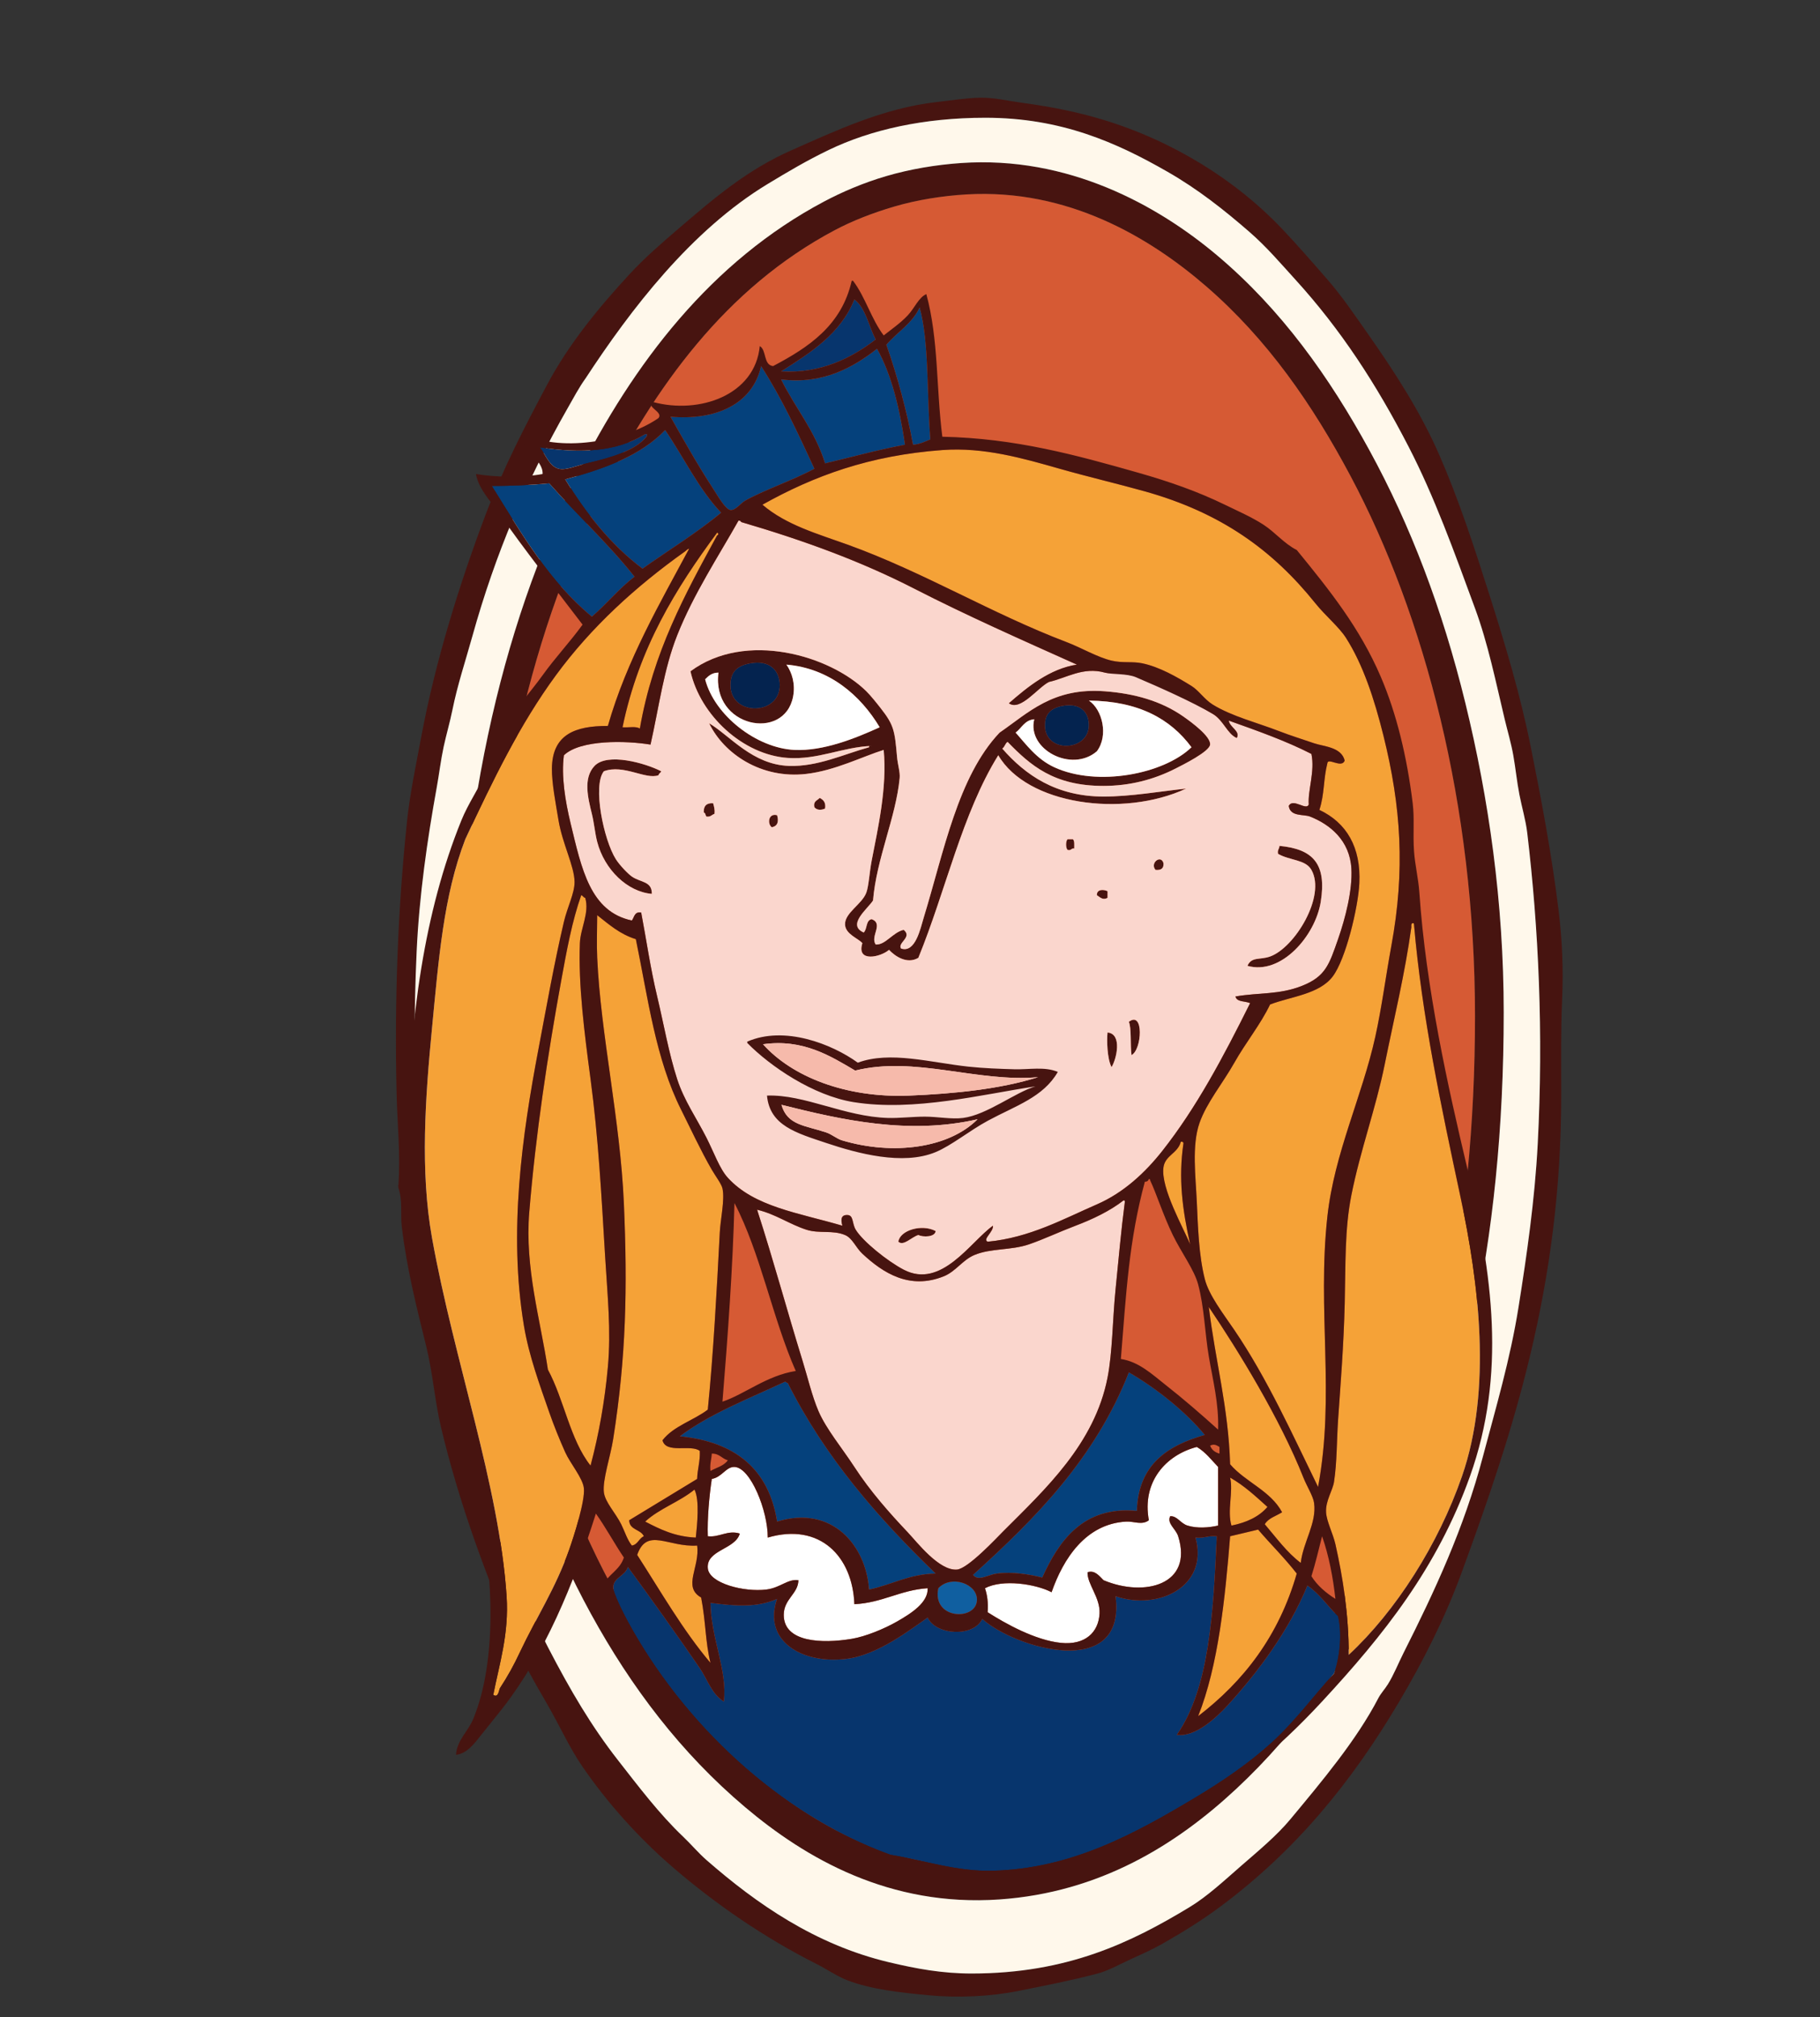 <?xml version="1.0" encoding="utf-8"?>
<!-- Generator: Adobe Illustrator 16.0.0, SVG Export Plug-In . SVG Version: 6.00 Build 0)  -->
<!DOCTYPE svg PUBLIC "-//W3C//DTD SVG 1.1//EN" "http://www.w3.org/Graphics/SVG/1.1/DTD/svg11.dtd">
<svg version="1.1" xmlns="http://www.w3.org/2000/svg" xmlns:xlink="http://www.w3.org/1999/xlink" x="0px" y="0px" width="472px"
	 height="523px" viewBox="0 0 472 523" enable-background="new 0 0 472 523" xml:space="preserve">
<rect x="0" y="0" width="472" height="523" fill="#333333" stroke="none"/>
<g id="Layer_2">
	<g id="Ebene_5">
		<rect x="-1" y="-1" fill="#FFFFFF" fill-opacity="0" width="472" height="523"/>
	</g>
</g>
<g id="Layer_1">
	<g>
		<path fill="#471410" d="M249.244,42.279c27.745-1.924,50.908,10.883,66.415,23.945c16.64,14.016,29.091,31.486,39.532,50.602
			c10.595,19.393,18.836,40.926,24.851,65.512c6.019,24.608,9.938,51.568,9.938,80.195c0.002,60.088-11.195,108.234-31.399,149.096
			c-9.756,19.73-22.108,37.404-37.951,52.187c-15.616,14.563-35.435,26.887-61.446,28.688c-28.455,1.973-50.177-10.611-65.96-23.945
			c-16.637-14.055-29.529-31.096-39.984-50.147c-10.613-19.348-18.691-41.383-24.623-65.738
			c-5.918-24.297-10.166-51.6-10.166-79.969c0-59.396,11.197-109.586,31.175-149.322c14.673-29.19,34.777-55.6,64.155-71.16
			c4.608-2.441,10.12-4.817,16.039-6.551C236.049,43.842,242.7,42.732,249.244,42.279z M231.85,53.574
			c-5.756,1.696-10.949,3.76-15.36,6.1c-28.312,15.017-46.654,40.6-60.769,68.674c-18.965,37.722-29.818,86.547-29.818,142.77
			c0,27.141,3.639,53.571,9.262,76.807c5.688,23.502,13.326,44.447,23.269,63.027c9.938,18.569,21.373,35.279,37.273,49.021
			c14.833,12.818,35.423,25.297,62.123,23.721c25.051-1.48,43.757-13.361,58.734-27.334c15.151-14.14,26.638-31.242,36.145-50.15
			c19.324-38.436,29.818-86.404,29.818-142.771c0-54.623-13.118-104.046-32.305-140.061c-9.858-18.504-21.49-35.326-37.273-49.02
			c-14.67-12.73-35.958-25.506-62.348-23.946C244.419,50.777,237.809,51.818,231.85,53.574z"/>
		<path fill="#D65A34" d="M250.602,50.411c26.392-1.56,47.678,11.216,62.35,23.946c15.781,13.693,27.415,30.516,37.271,49.02
			c19.188,36.012,32.305,85.438,32.305,140.061c0,56.365-10.492,104.334-29.816,142.771c-9.507,18.908-20.988,36.014-36.146,50.15
			c-14.979,13.973-33.685,25.854-58.732,27.334c-26.7,1.575-47.29-10.9-62.123-23.722c-15.9-13.739-27.336-30.448-37.273-49.021
			c-9.942-18.58-17.581-39.525-23.269-63.027c-5.623-23.232-9.262-49.666-9.262-76.807c0-56.223,10.854-105.048,29.818-142.77
			c14.114-28.074,32.457-53.657,60.769-68.674c4.411-2.34,9.604-4.403,15.36-6.1C237.809,51.818,244.419,50.777,250.602,50.411z"/>
		<path fill="#471410" d="M103.312,307.488C102.984,307.35,103.335,307.215,103.312,307.488c0.595-8.016-0.265-15.9-0.452-23.721
			c-0.58-24.222,0.296-48.088,2.71-70.936c0.756-7.138,2.306-14.417,3.615-21.46c3.748-20.168,10.15-40.439,16.717-57.832
			c4.616-12.227,10.354-23.23,16.039-33.885c5.644-10.578,13.394-19.968,21.234-28.464c4.012-4.347,8.295-8.046,12.877-11.974
			c9.01-7.723,17.689-15.202,29.367-20.33c10.852-4.766,23.525-10.85,37.5-12.425c3.892-0.438,7.71-1.067,11.295-1.13
			c3.627-0.063,7.328,0.852,11.068,1.355c7.437,1.002,14.06,2.345,20.558,4.293c18.232,5.465,34.682,15.748,46.536,28.236
			c4.09,4.309,7.926,8.723,11.746,13.104c3.958,4.537,7.157,9.302,10.618,14.229c6.929,9.87,13.578,20.089,18.523,31.4
			c4.997,11.438,8.993,23.638,13.103,36.597c3.989,12.59,7.868,25.384,10.616,39.08c2.764,13.766,5.44,27.86,7.229,42.471
			c0.921,7.527,1.266,15.084,0.902,23.268c-0.354,8.086-0.225,16.441-0.225,24.623c0,49.6-12.479,87.262-25.755,123.566
			c-4.356,11.92-10.014,23.092-16.266,33.659c-12.374,20.922-26.789,38.531-46.312,53.086c-4.586,3.42-9.729,6.65-15.136,9.713
			c-2.718,1.541-5.485,2.748-8.358,4.068c-2.84,1.303-5.609,2.885-8.356,3.613c-6.865,1.817-13.749,3.149-20.558,4.518
			c-7.356,1.479-15.834,1.84-23.27,1.131c-7.543-0.721-14.865-1.518-21.01-3.842c-2.716-1.022-5.402-2.918-8.132-4.291
			c-13.384-6.729-26.19-15.521-37.273-25.076c-8.847-7.623-17.021-16.748-23.495-26.205c-3.365-4.916-5.887-10.6-9.035-16.036
			c-3.096-5.349-6.17-10.607-8.584-16.267c-7.338-17.188-14.292-35.881-18.977-55.571c-1.626-6.836-2.104-13.949-3.84-21.009
			c-2.48-10.077-5.022-19.993-6.326-30.948c-0.396-3.347,0.268-6.854-0.902-10.164C103.312,307.789,103.312,307.639,103.312,307.488
			z M147.137,105.983c-10.482,18.372-18.639,37.483-24.623,58.96c-1.799,6.455-3.864,12.611-5.195,19.202
			c-0.637,3.147-1.576,6.316-2.26,9.487c-0.754,3.506-1.155,7.023-1.807,10.617c-2.43,13.406-4.539,28.01-5.196,42.471
			c-0.735,16.193-0.728,32.232,0,48.117c0.817,17.854,3.647,35.779,6.552,52.408c0.542,3.104,1.793,6.155,2.484,9.262
			c1.495,6.713,2.912,13.267,4.97,19.654c3.968,12.312,7.341,24.266,12.425,34.789c2.735,5.659,5.02,11.137,7.682,16.266
			c5.729,11.041,11.189,20.34,18.072,29.144c5.303,6.778,10.755,14.014,16.941,19.879c2.051,1.942,3.918,4.194,6.1,6.1
			c12.871,11.229,28.078,21.869,47.213,26.43c7.142,1.703,13.897,2.938,21.461,2.938c24.878,0.002,41.358-8.033,56.476-17.168
			c4.754-2.873,9.125-6.994,13.555-10.844c4.412-3.834,9.149-7.763,12.65-11.976c8.271-9.951,17.141-20.494,22.815-31.397
			c0.661-1.271,1.684-2.33,2.485-3.615c1.524-2.447,2.726-5.478,4.063-8.134c8.093-16.047,15.668-32.312,20.56-50.827
			c3.359-12.729,7.096-25.229,9.262-38.854c2.143-13.475,4.212-27.777,4.971-42.242c1.512-28.842,0.215-56.046-2.711-80.646
			c-0.4-3.381-1.395-6.643-2.033-9.94c-0.656-3.386-0.994-6.837-1.581-10.165c-0.573-3.246-1.502-6.312-2.26-9.488
			c-2.338-9.809-4.304-19.516-7.681-28.689c-5.44-14.778-10.508-28.879-17.168-41.792c-8.455-16.394-17.639-30.474-29.367-43.373
			c-3.868-4.253-7.549-8.585-11.973-12.425c-6.65-5.77-13.334-11.059-21.235-15.587c-13.108-7.513-27.482-14.007-47.214-14.007
			c-16.075,0-29.806,3.127-40.661,8.359c-5.643,2.719-10.598,5.653-15.814,8.811c-19.846,12.008-35.542,32.554-47.213,50.373
			C150.148,100.475,148.672,103.293,147.137,105.983z"/>
		<path fill="#FFF8EB" d="M151.881,98.076c11.671-17.819,27.367-38.365,47.213-50.375c5.217-3.157,10.172-6.092,15.814-8.811
			c10.855-5.232,24.586-8.359,40.662-8.359c19.729,0,34.104,6.494,47.213,14.007c7.902,4.528,14.585,9.817,21.234,15.587
			c4.424,3.84,8.104,8.172,11.974,12.425c11.729,12.899,20.913,26.979,29.366,43.373c6.66,12.913,11.729,27.014,17.168,41.792
			c3.379,9.174,5.344,18.881,7.682,28.689c0.758,3.176,1.688,6.242,2.26,9.488c0.588,3.328,0.924,6.779,1.581,10.165
			c0.64,3.298,1.632,6.56,2.033,9.94c2.926,24.6,4.224,51.805,2.711,80.646c-0.759,14.467-2.828,28.771-4.972,42.244
			c-2.166,13.627-5.898,26.123-9.262,38.854c-4.891,18.518-12.463,34.78-20.559,50.827c-1.341,2.656-2.539,5.687-4.064,8.134
			c-0.804,1.285-1.824,2.346-2.484,3.615c-5.676,10.903-14.547,21.446-22.815,31.397c-3.501,4.213-8.237,8.142-12.649,11.976
			c-4.432,3.85-8.803,7.971-13.555,10.844c-15.117,9.135-31.599,17.17-56.477,17.168c-7.562,0-14.32-1.234-21.461-2.938
			c-19.135-4.561-34.342-15.2-47.213-26.43c-2.182-1.902-4.049-4.154-6.1-6.1c-6.187-5.865-11.639-13.101-16.941-19.879
			c-6.883-8.804-12.343-18.103-18.072-29.144c-2.662-5.129-4.946-10.604-7.682-16.267c-5.084-10.522-8.457-22.477-12.425-34.788
			c-2.058-6.394-3.475-12.941-4.97-19.654c-0.691-3.104-1.942-6.153-2.484-9.262c-2.904-16.63-5.734-34.556-6.552-52.408
			c-0.728-15.885-0.735-31.924,0-48.117c0.657-14.461,2.767-29.064,5.196-42.471c0.651-3.594,1.053-7.111,1.807-10.617
			c0.684-3.171,1.623-6.34,2.26-9.487c1.331-6.591,3.396-12.747,5.195-19.202c5.984-21.477,14.141-40.588,24.623-58.96
			C148.672,103.293,150.148,100.475,151.881,98.076z M229.817,45.668c-5.919,1.733-11.431,4.109-16.039,6.551
			C184.4,67.78,164.296,94.19,149.622,123.377c-19.978,39.736-31.175,89.926-31.175,149.322c0,28.369,4.248,55.672,10.166,79.969
			c5.932,24.355,14.01,46.393,24.623,65.738c10.455,19.055,23.348,36.096,39.984,50.147c15.786,13.334,37.508,25.918,65.963,23.945
			c26.012-1.803,45.83-14.123,61.443-28.688c15.844-14.778,28.195-32.453,37.951-52.186c20.204-40.859,31.398-89.008,31.398-149.096
			c0-28.627-3.922-55.587-9.938-80.195c-6.016-24.586-14.256-46.119-24.852-65.512c-10.44-19.115-22.895-36.586-39.531-50.602
			c-15.51-13.062-38.672-25.869-66.415-23.945C242.7,42.732,236.049,43.842,229.817,45.668z"/>
		<path fill="#07356D" d="M221.573,77.643c3.013,2.287,3.689,6.906,5.53,10.366c-6.052,4.702-14.271,8.942-24.535,8.294
			C210.237,91.417,217.956,86.579,221.573,77.643z"/>
		<path fill="#05417C" d="M238.507,79.715c2.461,8.926,1.824,22.014,2.765,34.211c-1.396,0.562-2.66,1.258-4.492,1.383
			c-1.488-8.248-4.072-17.911-6.909-25.918C232.677,86.096,236.577,83.891,238.507,79.715z"/>
		<path fill="#05417C" d="M234.704,115.309c-7.177,1.347-13.832,3.214-20.732,4.838c-2.602-8.458-7.746-14.371-11.403-21.771
			c10.943,1.366,18.87-3.233,24.881-7.948C231.298,97.29,233.324,105.977,234.704,115.309z"/>
		<path fill="#05417C" d="M197.384,94.921c5.295,8.183,9.568,17.386,13.822,26.608c-5.248,2.865-13.409,5.685-17.969,8.293
			c-1.172,0.67-2.506,2.565-3.801,2.42c-1.344-0.154-3.479-3.98-4.492-5.529c-4.008-6.137-7.607-12.561-11.059-18.66
			C185.781,109.054,195.183,104.746,197.384,94.921z"/>
		<path fill="#05417C" d="M187.019,132.932c-6.343,5.293-13.59,9.68-20.39,14.514c-8.22-6.178-14.572-14.224-20.043-23.152
			c10.181-2.721,19.608-6.194,25.918-12.785C177.363,118.627,181.182,126.789,187.019,132.932z"/>
		<path fill="#07356D" d="M167.32,112.544c0.884-0.015,0.421,0.257,0.347,0.692c-2.957,3.631-9.107,5.395-15.551,6.91
			c-2.687,0.633-5.357,1.865-7.258,1.383c-2.398-0.607-3.357-3.672-4.838-5.529C150.705,117.605,159.864,117.183,167.32,112.544z"/>
		<path fill="#F5A237" d="M341.829,385.539c-6.488-13.26-13.067-27.996-21.771-40.777c-2.879-4.229-6.533-8.936-7.604-13.131
			c-1.562-6.121-1.782-13.596-2.073-20.043c-0.291-6.461-1.342-14.545,0.688-20.389c1.832-5.266,6.066-10.361,8.986-15.549
			c3.02-5.367,6.854-10.01,9.33-15.207c5.366-2.063,12.741-2.641,16.239-7.258c3.386-4.462,6.61-17.893,6.912-24.189
			c0.446-9.315-3.32-15.683-10.366-19.006c1.359-4.124,0.997-7.848,2.073-12.095c0.131-1.567,3.717,1.416,4.491-0.691
			c-0.854-3.545-5.446-3.63-7.946-4.492c-3.009-1.035-6.166-2.014-8.985-3.11c-5.621-2.187-12.389-3.88-17.277-6.911
			c-2.217-1.375-3.604-3.645-5.526-4.838c-3.729-2.312-8.288-4.939-12.786-5.875c-2.562-0.533-5.027-0.004-7.945-0.69
			c-3.684-0.868-7.76-3.321-11.75-4.838c-19.414-7.378-36.847-18.063-56.671-25.227c-7.736-2.793-15.929-5.067-22.116-10.365
			c13.39-7.49,27.766-12.779,46.651-14.168c10.756-0.791,20.865,2.12,30.41,4.838c7.494,2.133,15.031,3.889,22.115,5.873
			c19.818,5.555,33.195,15.277,44.229,29.029c2.598,3.232,6.118,6.113,7.948,8.984c4.399,6.912,7.313,15.763,9.675,25.225
			c4.639,18.6,5.678,35.027,2.075,54.6c-1.442,7.846-2.478,15.908-4.146,23.496c-3.455,15.658-10.625,30.188-12.439,46.649
			C341.548,339.883,346.283,361.67,341.829,385.539z"/>
		<path fill="#05417C" d="M164.556,149.52c-4.046,3.096-7.211,7.072-11.058,10.367c-10.956-8.973-18.292-21.563-25.918-33.865
			c5.345-0.051,10.303-0.254,14.86-0.69C149.677,133.527,157.726,140.916,164.556,149.52z"/>
		<path fill="#F5A237" d="M185.979,138.116c0.436,0.085,0.351,0.687,0,0.69c-8.234,15.146-16.594,30.173-20.041,50.105
			c-0.933-0.678-3.02-0.204-4.492-0.344C165.731,167.857,175.343,152.473,185.979,138.116z"/>
		<path fill="#F5A237" d="M178.724,142.264c-7.297,13.665-16.174,28.748-21.078,45.959c-8.504-0.027-14.436,2.193-14.515,11.058
			c-0.033,3.775,0.968,8.927,1.728,13.478c1.01,6.049,4.101,11.811,4.147,15.896c0.032,2.914-1.853,6.489-2.766,10.366
			c-2.522,10.723-4.567,22.319-6.565,32.829c-4.297,22.604-7.831,47.601-3.801,71.875c1.299,7.826,4.13,15.443,6.566,22.461
			c1.168,3.367,2.684,7.113,4.146,10.369c1.312,2.918,4.56,6.678,4.839,9.33c0.348,3.32-2.634,12.58-3.803,15.896
			c-3.525,10.021-8.473,17.48-12.785,26.605c-1.654,3.504-3.035,6.021-5.184,9.329c-0.25,0.387-0.382,2.662-1.727,1.729
			c1.537-7.889,4.108-15.734,3.455-25.572c-1.911-28.801-13.635-61.078-19.351-92.955c-3.107-17.324-1.718-36.508,0-54.253
			c1.738-17.975,2.979-34.387,8.638-49.07c7.254-15.515,14.139-29.741,23.499-42.504c9.21-12.554,20.739-23.04,33.521-32.138
			C178.009,142.726,178.265,142.357,178.724,142.264z"/>
		<path fill="#471410" d="M226.065,193.406c-7.52,0.266-13.896,3.645-21.77,3.109c-11.588-0.787-22.668-11.025-25.227-22.461
			c14.301-10.6,36.219-4.088,45.614,5.184c1.097,1.081,2.557,2.897,3.802,4.492c3.334,4.268,3.568,5.728,4.146,12.439
			c0.186,2.165,0.835,3.994,0.691,5.529c-0.964,10.223-5.996,20.815-6.912,31.792c-1.483,2.253-6.84,6.32-2.419,8.294
			c0.968-0.877,0.505-3.183,2.073-3.457c3.175,1.202-0.454,4.428,1.038,6.565c2.507,0.2,4.437-3.161,7.256-3.8
			c2.36,1.908-1.652,3.332-0.691,4.838c3.736,1.291,5.057-5.274,5.875-7.948c5.232-17.074,8.889-36.653,19.697-48.032
			c7.434-5.104,13.771-11.74,27.299-10.713c7.663,0.582,14.586,2.496,20.39,6.566c2.304,1.613,7.103,5.193,6.91,7.255
			c-0.169,1.829-7.137,5.283-8.983,6.221c-5.664,2.878-11.853,4.482-18.66,4.493c-12.932,0.018-18.979-5.354-24.881-11.404
			c-0.646,0.389-0.732,1.339-1.383,1.729c5.989,6.863,13.961,12.427,26.264,12.439c6.935,0.009,14.94-1.376,21.428-2.072
			c-16.475,7.642-41.273,4.158-48.727-8.64c-9.371,15.05-13.635,35.204-20.732,52.525c-2.913,1.729-6.02-0.39-7.602-2.072
			c-2.106,1.861-8.521,3.393-6.912-1.729c-0.998-1.228-4.408-2.302-4.492-4.839c-0.102-3.046,4.424-5.251,5.528-8.293
			c0.627-1.727,0.795-5.249,1.382-8.293c1.619-8.388,4.029-18.834,3.111-28.682c-5.545,1.73-12.586,5.349-20.043,6.219
			c-11.736,1.371-21.415-5.237-25.227-13.131c5.479,3.287,11.246,10.755,20.733,11.059c7.362,0.234,13.988-2.956,20.733-4.839
			c-0.062-0.294,0.136-0.326,0.346-0.345C225.836,193.406,225.951,193.406,226.065,193.406z M189.437,177.855
			c0.183,7.944,12.971,7.711,12.786-0.346c-0.086-3.715-2.629-6.406-7.603-5.529C191.253,172.574,189.351,174.129,189.437,177.855z
			 M205.678,180.619c-2.245,11.714-21.171,7.951-19.351-6.22c-1.723,0.007-2.582,0.874-3.457,1.728
			c2.432,9.395,13.355,17.855,23.152,18.316c7.496,0.352,15.813-2.991,22.117-5.875c-4.959-8.287-13.035-15.303-24.189-16.242
			C205.378,174.343,206.312,177.315,205.678,180.619z M284.466,194.788c-6.56,5.673-18.194-0.501-16.241-8.293
			c-2.535,0.229-3.246,2.282-4.836,3.456c2.674,2.968,5.395,6.851,10.021,8.982c11.23,5.178,28.464,1.742,35.594-5.183
			c-5.479-7.421-13.82-11.98-26.607-12.095C285.891,183.961,287.529,190.719,284.466,194.788z M270.988,187.877
			c-0.172,7.631,11.562,7.07,11.404,0c-0.08-3.482-2.481-5.697-6.91-4.839C272.525,183.61,271.052,185.107,270.988,187.877z"/>
		<path fill="#04234F" d="M194.62,171.98c4.974-0.877,7.517,1.814,7.603,5.529c0.185,8.057-12.604,8.29-12.786,0.346
			C189.351,174.129,191.253,172.574,194.62,171.98z"/>
		<path fill="#FFFFFF" d="M203.95,172.326c11.154,0.939,19.23,7.955,24.189,16.242c-6.304,2.884-14.621,6.227-22.117,5.875
			c-9.797-0.461-20.721-8.922-23.152-18.316c0.875-0.854,1.734-1.721,3.457-1.728c-1.82,14.171,17.105,17.934,19.351,6.22
			C206.312,177.315,205.378,174.343,203.95,172.326z"/>
		<path fill="#FFFFFF" d="M282.395,181.656c12.787,0.114,21.129,4.674,26.607,12.095c-7.13,6.925-24.361,10.36-35.594,5.183
			c-4.629-2.132-7.346-6.015-10.021-8.982c1.592-1.174,2.303-3.227,4.838-3.456c-1.955,7.792,9.684,13.966,16.24,8.293
			C287.529,190.719,285.891,183.961,282.395,181.656z"/>
		<path fill="#04234F" d="M275.482,183.038c4.429-0.858,6.83,1.356,6.91,4.839c0.156,7.07-11.576,7.631-11.404,0
			C271.052,185.107,272.525,183.61,275.482,183.038z"/>
		<path fill="#471410" d="M171.468,199.973c-0.123,0.452-0.609,0.542-0.691,1.036c-3.334,1.218-9.018-2.921-14.168-1.036
			c-2.978,3.711-0.042,17.836,3.109,22.807c1.001,1.576,3.107,3.761,4.146,4.492c2.231,1.568,5.246,1.16,5.185,4.492
			c-6.31-0.518-12.276-6.253-14.169-13.478c-0.578-2.21-0.793-4.872-1.382-7.257c-1.02-4.127-2.313-9.279,0.69-12.439
			C157.533,195.072,167.362,197.861,171.468,199.973z"/>
		<path fill="#471410" d="M212.589,206.883c0.895,0.488,1.648,1.117,1.383,2.765c-1.02,0.468-2.14,0.434-2.766-0.346
			C210.848,207.676,212.003,207.563,212.589,206.883z"/>
		<path fill="#471410" d="M184.944,208.266c0.21,0.828,0.496,1.576,0.345,2.764c-0.722,0.199-0.985,0.857-2.072,0.692
			c-0.298-0.28-0.206-0.948-0.692-1.038C182.423,208.971,183.229,208.164,184.944,208.266z"/>
		<path fill="#471410" d="M201.53,211.375c0.45,1.496,0.233,2.842-1.382,3.111C198.97,213.623,199.231,210.762,201.53,211.375z"/>
		<path fill="#471410" d="M276.863,217.595c0.462,0,0.923,0,1.383,0c0.477,0.446,0.342,1.501,0.346,2.42
			c-0.833-0.143-0.751,0.632-1.728,0.346C276.355,219.857,276.355,218.098,276.863,217.595z"/>
		<path fill="#471410" d="M323.516,250.425c1.08-2.435,3.19-1.464,5.875-2.42c6.385-2.277,14.562-15.675,10.713-22.461
			c-1.545-2.724-5.545-2.38-8.641-4.147c-0.248-1.056,0.354-1.26,0.346-2.074c8.819,0.826,12.275,4.736,10.713,14.514
			C341.118,242.618,332.277,252.921,323.516,250.425z"/>
		<path fill="#471410" d="M301.743,223.814c0.108,1.374-0.662,1.871-2.072,1.729C298.146,223.781,301.078,221.477,301.743,223.814z"
			/>
		<path fill="#471410" d="M287.23,231.072c0,0.576,0,1.151,0,1.728c-1.223,0.665-1.895-0.112-2.768-0.691
			C284.419,230.553,286.134,230.553,287.23,231.072z"/>
		<path fill="#F5A237" d="M150.733,232.108c0.455,0.122,0.543,0.608,1.037,0.691c1.154,3.88-1.23,7.829-1.383,11.75
			c-0.422,10.863,1.166,23.23,2.766,35.247c2.051,15.408,2.791,29.66,3.8,46.306c0.598,9.858,1.553,18.893,0.692,28.336
			c-0.812,8.91-2.291,17.254-4.492,25.571c-5.307-6.674-6.852-17.104-11.059-24.881c-1.95-12.955-6.021-26.373-4.838-40.774
			c1.666-20.295,4.784-40.861,8.293-60.126C146.983,246.354,148.345,238.916,150.733,232.108z"/>
		<path fill="#F5A237" d="M154.88,237.292c3.026,2.386,5.885,4.942,10.021,6.22c3.199,15.505,5.123,31.033,11.748,44.232
			c2.302,4.582,5.095,10.621,7.949,15.551c0.957,1.654,2.494,3.648,2.765,4.838c0.651,2.861-0.519,8.062-0.692,11.404
			c-0.771,15.033-1.665,31.496-3.109,45.959c-3.73,2.834-8.888,4.242-11.748,7.947c0.898,3.604,7.385,0.945,9.676,2.766
			c0.115,2.766-0.618,4.68-0.691,7.256c-5.879,3.566-11.747,7.146-17.624,10.713c0.06,2.594,2.993,2.307,3.802,4.146
			c-1.292,0.553-1.537,2.148-3.111,2.418c-1.24-1.596-1.795-3.57-2.764-5.527c-1.422-2.873-4.192-5.727-4.492-8.295
			c-0.377-3.221,1.688-9.184,2.42-13.822c3.337-21.203,3.739-38.979,2.764-61.164c-0.955-21.709-6.005-43.623-6.912-63.583
			C154.71,244.631,154.864,241.075,154.88,237.292z"/>
		<path fill="#F5A237" d="M366.365,239.365c0.294-0.063,0.326,0.135,0.346,0.346c2.061,23.9,7.014,47.018,12.094,70.84
			c4.721,22.121,8.182,49.652,0.348,72.227c-6.15,17.722-17.113,34.904-29.373,46.306c0.004-10.658-1.562-20.291-3.453-28.685
			c-0.631-2.778-2.305-5.94-2.422-8.295c-0.15-3.039,1.719-5.571,2.072-7.944c0.77-5.086,0.682-10.636,1.037-15.896
			c0.625-9.16,1.454-19.152,1.729-30.412c0.241-9.904-0.037-19.119,1.729-27.988c2.312-11.619,6.354-22.555,8.639-33.865
			c2.416-11.951,5.248-23.507,6.91-35.591C365.989,239.912,365.962,239.425,366.365,239.365z"/>
		<path fill="#471410" d="M293.451,273.576c-0.362-2.657,0.027-6.949-0.691-8.637C296.684,261.97,296.182,272.154,293.451,273.576z"
			/>
		<path fill="#471410" d="M287.23,267.702c3.894,0.384,2.313,6.968,1.037,8.983C287.126,274.521,287.001,269.643,287.23,267.702z"/>
		<path fill="#F5A237" d="M306.236,296.037c0.398-0.057,0.615,0.076,0.689,0.348c-1.355,9.146-0.287,17.191,1.729,26.26
			c-1.559-3.93-7.735-14.662-6.911-20.041C302.217,299.529,305.462,299.047,306.236,296.037z"/>
		<path fill="#FAD6CD" d="M196.347,313.66c4.793,1.127,8.338,3.744,12.787,5.186c3.344,1.08,6.817,0.027,10.021,1.381
			c1.936,0.818,2.767,3.228,4.492,4.84c5.381,5.031,12.252,9.398,21.08,5.875c3.146-1.26,4.885-4.239,7.947-5.528
			c4.279-1.802,9.504-1.174,14.168-2.767c3.715-1.27,7.932-3.262,12.094-4.838c4.422-1.674,8.961-3.842,12.441-6.563
			c0.294-0.062,0.325,0.135,0.346,0.346c-0.957,7.33-1.644,15.048-2.42,22.81c-0.777,7.783-0.783,16.227-2.072,22.807
			c-3.354,17.115-16.057,28.842-26.955,39.74c-1.769,1.771-9.225,9.793-12.094,10.021c-4.654,0.373-10.399-7.161-12.785-9.676
			c-4.573-4.822-9.712-10.601-13.824-16.933c-3.098-4.771-7.332-9.844-9.33-14.518c-1.648-3.854-2.811-8.812-4.146-13.129
			C204.061,339.664,200.644,326.949,196.347,313.66z"/>
		<path fill="#471410" d="M242.652,319.189c-0.133,1.598-3.274,1.635-4.491,1.035c-1.725,0.493-3.863,2.979-5.184,1.729
			C233.39,318.992,239.048,317.281,242.652,319.189z"/>
		<path fill="#F5A237" d="M313.493,338.887c7.582,11.225,18.442,28.879,24.534,44.232c0.935,2.352,2.515,4.781,2.767,6.564
			c0.731,5.225-2.826,10.09-3.457,15.553c-3.672-2.777-6.351-6.555-9.33-10.021c0.929-1.605,2.951-2.119,4.492-3.111
			c-3.021-5.612-9.479-7.799-13.478-12.438C318.555,364.736,315.238,353.176,313.493,338.887z"/>
		<path fill="#05417C" d="M292.76,355.82c7.436,4.312,14.917,10.424,19.697,16.238c-9.682,2.762-17.234,7.646-17.624,19.696
			c-13.969-1.321-20.229,7.812-24.535,17.279c-3.243-0.826-7.72-1.568-11.749-1.037c-2.509,0.332-4.734,2.119-6.22,0.347
			C268.618,393.648,284.012,378.057,292.76,355.82z"/>
		<path fill="#05417C" d="M242.652,408c-6.995,0.145-11.356,2.926-17.278,4.146c-0.77-11.4-9.533-21.99-23.844-17.623
			c-2.151-13.631-10.873-20.688-25.225-22.117c7.896-5.922,17.895-9.75,27.299-14.166c0.279,0.062,0.346,0.346,0.691,0.346
			C214.089,378.049,227.776,393.619,242.652,408z"/>
		<path fill="#FFFFFF" d="M315.913,395.561c-2.351,0.537-5.442,0.789-7.949,0c-1.877-0.592-2.668-2.553-4.491-2.42
			c-0.904,1.896,1.461,3.24,2.072,5.187c3.96,12.559-8.71,15.887-19.352,11.401c-1.137-1.117-2.25-2.684-4.146-2.071
			c-0.125,3.088,3.327,6.561,3.109,10.713c-0.254,4.821-3.684,8.241-10.021,7.604c-6.672-0.675-14.475-5.052-19.005-7.947
			c0.187-2.488-0.104-4.508-0.688-6.221c4.623-2.429,13.156-1.104,17.275,1.034c3.018-8.657,8.842-17.752,19.354-18.312
			c1.992-0.107,4.089,1.014,5.873-0.348c-1.83-9.857,4.312-16.892,12.439-19.007c2.26,1.312,3.775,3.363,5.529,5.187
			C315.913,385.424,315.913,390.49,315.913,395.561z"/>
		<path fill="#FFFFFF" d="M199.112,398.67c13.494-3.949,21.998,4.869,22.461,17.277c7.343-0.375,11.787-3.648,19.006-4.146
			c0.172,3.691-4.211,6.506-7.947,8.641c-3.303,1.886-8.128,3.89-11.75,4.488c-7.717,1.289-17.638,0.932-17.623-6.219
			c0.01-4.127,3.758-5.463,3.801-8.982c-2.724-0.407-4.688,1.965-8.293,2.418c-5.734,0.724-14.859-1.578-15.205-5.528
			c-0.418-4.785,7.128-4.83,8.294-8.984c-3.15-0.987-5.313,1.062-8.294,0.691c-0.172-4.552,0.406-10.757,1.037-14.859
			c2.601-0.411,3.686-3.184,5.875-3.106C194.659,380.496,199.146,391.764,199.112,398.67z"/>
		<path fill="#F5A237" d="M319.021,383.119c3.679,2.082,6.646,4.873,9.677,7.604c-2.179,2.545-5.4,4.043-9.331,4.838
			C318.208,391.768,319.884,386.695,319.021,383.119z"/>
		<path fill="#F5A237" d="M180.452,398.67c-5.517-0.242-9.328-2.191-13.132-4.146c3.647-3.381,8.936-5.118,12.786-8.295
			C181.481,388.912,180.794,395.41,180.452,398.67z"/>
		<path fill="#F5A237" d="M336.302,408c-4.649,16.199-13.776,27.922-25.573,36.977c5.246-13.146,6.992-30.576,8.295-46.649
			c2.437-0.562,4.828-1.162,7.26-1.729C329.57,400.447,333.18,403.982,336.302,408z"/>
		<path fill="#07356D" d="M315.566,398.324c-0.896,19.725-1.875,39.358-10.366,51.488c4.719,0.663,10.131-4.328,13.131-7.604
			c8.003-8.729,15.974-19.515,20.733-31.103c3.168,2.131,5.248,5.351,7.946,7.947c1.007,4.074,0.62,10.107-1.036,14.857
			c-5.19,5.635-9.985,12.283-16.24,17.971c-5.774,5.252-12.633,9.941-19.696,14.168c-15.787,9.445-32.181,18.463-52.524,19.008
			c-9.466,0.254-17.686-2.684-26.606-4.146c-29.125-10.546-53.93-34.421-68.077-60.472c-1.151-2.121-3.896-7.517-3.8-8.986
			c0.156-2.475,3.117-2.818,3.8-5.184c6.248,8.535,12.552,17.354,18.661,26.262c1.985,2.896,3.057,6.688,6.221,8.641
			c1.006-7.938-3.351-16.443-3.457-25.572c6.558,0.816,12.078,1.254,17.277-1.033c-3.742,10.836,6.332,16.953,17.971,15.552
			c8.231-0.994,16.775-7.761,21.078-10.716c2.092,4.546,11.86,5.212,14.17,0.347c8.403,7.633,37.343,16.139,34.556-5.875
			c11.023,3.771,24.229-2.469,20.733-15.203C312.234,398.91,313.37,398.086,315.566,398.324z"/>
		<path fill="#F5A237" d="M180.798,400.742c0.771,5.557-3.859,10.705,1.037,13.477c1.242,6.467,1.057,11.396,2.418,16.936
			c-7.18-8.483-12.861-18.469-19.006-27.987C167.788,395.91,173.263,401.229,180.798,400.742z"/>
		<path fill="#105FA0" d="M243.343,411.803c3.354-3.559,10.197-1.168,10.023,3.107C253.145,420.32,241.637,419.947,243.343,411.803z
			"/>
		<path fill="#FAD6CD" d="M279.284,172.326c-6.998,1.08-12.736,5.752-17.625,10.021c2.957,2.139,7.472-4.082,10.366-5.528
			c4.535-1.011,8.853-4.003,14.514-2.42c1.921,0.538,7.169-0.951,9.564,0.073c6.287,2.688,12.929,7.438,18.428,10.64
			c2.753,1.604,3.794,5.222,6.218,6.22c0.974-1.787-1.863-2.733-2.072-4.492c7.384,2.639,14.8,5.244,21.427,8.641
			c0.959,4.528-0.976,9.455-0.689,13.131c-0.648,1.686-4.069-1.779-5.188,0.344c0.387,2.873,3.856,2.104,5.529,2.767
			c5.145,2.032,10.294,6.161,10.715,13.476c0.319,5.639-1.587,12.962-3.457,18.314c-2.287,6.544-3.218,9.674-9.33,12.095
			c-5.994,2.375-11.16,1.701-17.275,2.765c0.34,1.503,2.537,1.146,3.801,1.729c-7.039,14.125-13.953,27.141-22.809,38.357
			c-4.342,5.498-9.939,10.785-16.935,13.822c-8.608,3.736-17.444,8.66-28.335,9.676c-1.396-0.617,1.528-2.516,1.383-4.146
			c-5.882,4.207-13.359,16.517-23.154,11.404c-4.185-2.184-10.601-7.338-12.44-10.367c-0.983-1.623-0.529-3.701-2.072-3.801
			c-1.665-0.109-1.88,1.025-1.383,2.764c-11.51-3.373-22.822-4.879-29.719-12.438c-2.117-2.322-3.578-6.526-5.528-10.365
			c-2.646-5.205-5.782-9.604-7.603-15.205c-2.164-6.659-3.475-14.28-5.184-21.426c-1.772-7.399-2.814-14.782-4.146-21.771
			c-1.79-0.292-1.762,1.233-2.42,2.074c-10.793-2.298-13.014-13.32-15.895-25.227c-1.393-5.756-2.45-12.289-1.729-17.624
			c4.296-4.104,16.155-3.804,22.462-2.766c2.213-9.815,3.418-19.515,6.912-28.335c4.243-10.708,10.715-20.51,15.896-29.719
			c0.4-0.057,0.614,0.076,0.689,0.346c16.223,4.759,30.979,10.129,44.925,17.278C250.872,159.678,264.848,165.848,279.284,172.326z
			 M225.72,193.406c-0.21,0.019-0.408,0.051-0.346,0.345c-6.745,1.883-13.371,5.073-20.733,4.839
			c-9.487-0.304-15.255-7.771-20.733-11.059c3.812,7.894,13.49,14.502,25.227,13.131c7.457-0.87,14.498-4.488,20.043-6.219
			c0.918,9.848-1.492,20.294-3.111,28.682c-0.587,3.044-0.755,6.566-1.382,8.293c-1.104,3.042-5.63,5.247-5.528,8.293
			c0.084,2.537,3.494,3.611,4.492,4.839c-1.609,5.121,4.806,3.59,6.912,1.729c1.582,1.683,4.688,3.801,7.602,2.072
			c7.101-17.321,11.364-37.476,20.733-52.525c7.449,12.798,32.254,16.281,48.726,8.64c-6.483,0.696-14.493,2.081-21.427,2.072
			c-12.303-0.013-20.272-5.576-26.264-12.439c0.646-0.39,0.733-1.34,1.385-1.729c5.897,6.051,11.947,11.422,24.879,11.404
			c6.81-0.011,12.996-1.615,18.662-4.493c1.847-0.938,8.812-4.392,8.98-6.221c0.191-2.062-4.604-5.642-6.908-7.255
			c-5.806-4.07-12.729-5.984-20.392-6.566c-13.524-1.027-19.865,5.609-27.298,10.713c-10.811,11.379-14.465,30.958-19.697,48.032
			c-0.818,2.674-2.139,9.239-5.875,7.948c-0.961-1.506,3.053-2.93,0.691-4.838c-2.819,0.639-4.749,4-7.256,3.8
			c-1.492-2.138,2.137-5.363-1.038-6.565c-1.568,0.274-1.105,2.58-2.073,3.457c-4.421-1.974,0.936-6.041,2.419-8.294
			c0.916-10.977,5.948-21.569,6.912-31.792c0.144-1.535-0.506-3.364-0.691-5.529c-0.578-6.712-0.812-8.172-4.146-12.439
			c-1.245-1.595-2.705-3.411-3.802-4.492c-9.396-9.271-31.313-15.783-45.614-5.184c2.559,11.436,13.639,21.674,25.227,22.461
			c7.873,0.535,14.25-2.844,21.77-3.109C225.951,193.406,225.836,193.406,225.72,193.406z M154.188,198.59
			c-3.004,3.16-1.71,8.312-0.69,12.439c0.589,2.385,0.804,5.047,1.382,7.257c1.893,7.225,7.859,12.96,14.169,13.478
			c0.062-3.332-2.953-2.924-5.185-4.492c-1.039-0.731-3.146-2.916-4.146-4.492c-3.151-4.971-6.087-19.096-3.109-22.807
			c5.15-1.885,10.834,2.254,14.168,1.036c0.082-0.494,0.568-0.584,0.691-1.036C167.362,197.861,157.533,195.072,154.188,198.59z
			 M211.206,209.302c0.626,0.779,1.746,0.813,2.766,0.346c0.266-1.647-0.488-2.276-1.383-2.765
			C212.003,207.563,210.848,207.676,211.206,209.302z M182.524,210.684c0.486,0.09,0.395,0.758,0.692,1.038
			c1.087,0.165,1.351-0.493,2.072-0.692c0.151-1.188-0.135-1.937-0.345-2.764C183.229,208.164,182.423,208.971,182.524,210.684z
			 M200.148,214.486c1.615-0.27,1.832-1.615,1.382-3.111C199.231,210.762,198.97,213.623,200.148,214.486z M276.863,220.36
			c0.978,0.286,0.896-0.488,1.729-0.346c-0.004-0.919,0.131-1.974-0.346-2.42c-0.46,0-0.921,0-1.383,0
			C276.355,218.098,276.355,219.857,276.863,220.36z M342.521,233.836c1.562-9.777-1.896-13.688-10.713-14.514
			c0.008,0.813-0.596,1.019-0.348,2.074c3.098,1.768,7.098,1.424,8.643,4.147c3.849,6.786-4.328,20.184-10.713,22.461
			c-2.687,0.956-4.797-0.015-5.875,2.42C332.277,252.921,341.118,242.618,342.521,233.836z M299.671,225.544
			c1.41,0.142,2.181-0.355,2.072-1.729C301.078,221.477,298.146,223.781,299.671,225.544z M284.466,232.108
			c0.873,0.579,1.546,1.356,2.767,0.691c0-0.576,0-1.151,0-1.728C286.134,230.553,284.419,230.553,284.466,232.108z
			 M270.645,271.157c-8.299,0.084-17.562-1.448-26.955-2.419c-6.918-0.715-15.25-1.456-20.042,0.69
			c-6.386-5.432-19.455-9.835-28.682-5.528c6.403,7.146,18.033,15.102,30.064,16.242c16.637,1.571,32.617-2.328,47.342-4.492
			c-4.916,5.842-9.056,15.705-15.896,19.352c-4.037,2.15-9.416,0.273-14.517,0.344c-2.959,0.043-5.991,0.854-8.639,0.691
			c-10.832-0.662-20.984-5.959-31.101-6.221c0.09,3.715,2.403,7.096,4.837,8.983c4.145,3.222,18.488,7.08,24.881,7.604
			c4.425,0.359,11.333,0.318,15.207-1.381c3.062-1.351,5.933-4.338,8.983-6.912c3.046-2.57,6.739-4.586,9.33-6.912
			c2.647-2.381,4.438-5.801,6.222-8.984c1.938-3.459,4.635-7.146,4.838-10.712C274.419,270.229,272.68,271.139,270.645,271.157z
			 M292.76,264.939c0.719,1.688,0.329,5.979,0.691,8.637C296.182,272.154,296.684,261.97,292.76,264.939z M288.268,276.686
			c1.279-2.016,2.856-8.6-1.035-8.98C287.001,269.643,287.126,274.521,288.268,276.686z M232.978,321.955
			c1.32,1.248,3.459-1.234,5.184-1.729c1.217,0.6,4.359,0.562,4.492-1.035C239.048,317.281,233.39,318.992,232.978,321.955z"/>
		<path fill="#471410" d="M220.882,72.805c0.117,0,0.23,0,0.347,0c3.183,4.189,4.764,9.979,7.948,14.168
			c1.996-1.584,4.348-3.193,6.221-5.184c1.804-1.919,2.859-4.686,4.838-5.529c3.199,11.763,2.521,24.139,4.146,36.977
			c18.915,0.387,34.688,4.754,50.798,9.328c8.047,2.289,15.405,4.857,22.461,8.295c3.43,1.671,6.946,3.189,10.022,5.183
			c3.078,1.997,5.34,4.896,8.639,6.566c8.603,10.528,16.345,20.194,21.771,32.829c4.137,9.63,6.823,20.856,8.294,32.828
			c0.497,4.041,0.031,7.83,0.346,12.439c0.239,3.521,1.128,7.039,1.383,10.713c1.713,24.825,7.379,50.205,12.439,71.531
			c6.539,27.549,10.139,53.354,0.688,79.826c-8.466,23.727-22.408,41.188-38.354,58.396c-11.651,12.576-24.396,23.357-40.776,31.793
			c-5.265,2.711-10.364,6.187-15.551,8.293c-5.957,2.422-14.771,4.676-21.425,5.529c-13.971,1.789-26.938-1.572-39.049-5.187
			c-5.363-1.6-11.045-4.092-15.895-6.909c-5.006-2.908-10.412-5.398-14.17-8.294c-4.115-3.172-7.74-8.178-11.402-12.44
			c-10.996-12.812-20.041-26.72-28.337-42.851c1.407-2.854,4.517-4.01,5.53-7.26c-2.51-3.709-4.67-7.77-7.258-11.4
			c-5.855,18.537-13.236,36.39-24.189,50.454c-1.742,2.231-3.716,4.625-5.528,6.907c-1.659,2.097-3.679,4.916-6.567,5.187
			c0.237-3.771,3.148-6.064,4.494-9.33c6.099-14.804,5.318-37.152,1.382-54.943c-1.206-5.45-1.542-11.012-3.11-16.241
			c-7.214-24.068-15.027-51.254-15.551-78.441c0-0.115,0-0.23,0-0.346c0.777-32.131,4.602-59.296,14.168-82.937
			c1.813-4.479,4.576-8.366,6.566-12.785c1.665-3.697,2.604-7.571,4.494-11.061c2.696-4.98,6.777-9.295,10.02-13.821
			c3.323-4.639,7.118-8.63,10.367-13.132c-7.198-9.47-14.823-19.058-21.772-29.026c-2.142-3.074-5.186-6.169-5.874-10.021
			c4.842,0.798,11.656,1.021,17.277,0c0.206-3.858-5.709-6.2-5.184-10.367c11.176,5.087,27.431,1.319,35.248-4.147
			c1.327-1.646-3.441-2.865-1.383-4.146c11.965,3.217,26.425-1.76,27.646-14.514c1.822,1.058,0.874,4.885,3.456,5.185
			C209.772,90.03,218.272,84.362,220.882,72.805z M202.568,96.303c10.264,0.648,18.483-3.592,24.535-8.294
			c-1.841-3.46-2.518-8.079-5.53-10.366C217.956,86.579,210.237,91.417,202.568,96.303z M229.867,89.391
			c2.837,8.007,5.421,17.67,6.912,25.918c1.83-0.125,3.096-0.82,4.49-1.383c-0.938-12.197-0.305-25.285-2.766-34.211
			C236.577,83.891,232.677,86.096,229.867,89.391z M227.449,90.428c-6.011,4.715-13.938,9.314-24.881,7.948
			c3.657,7.399,8.802,13.312,11.403,21.771c6.9-1.624,13.556-3.491,20.732-4.838C233.324,105.977,231.298,97.29,227.449,90.428z
			 M173.886,108.053c3.451,6.1,7.051,12.523,11.059,18.66c1.013,1.549,3.148,5.375,4.492,5.529c1.295,0.146,2.629-1.75,3.801-2.42
			c4.56-2.608,12.721-5.428,17.969-8.293c-4.254-9.223-8.527-18.426-13.822-26.608C195.183,104.746,185.781,109.054,173.886,108.053
			z M172.504,111.508c-6.31,6.591-15.737,10.064-25.918,12.785c5.471,8.929,11.823,16.975,20.043,23.152
			c6.8-4.834,14.047-9.221,20.39-14.514C181.182,126.789,177.363,118.627,172.504,111.508z M140.021,116
			c1.48,1.857,2.439,4.922,4.838,5.529c1.9,0.482,4.571-0.75,7.258-1.383c6.443-1.516,12.594-3.279,15.551-6.91
			c0.074-0.436,0.537-0.707-0.347-0.692C159.864,117.183,150.705,117.605,140.021,116z M344.249,315.389
			c1.813-16.463,8.985-30.992,12.44-46.647c1.672-7.59,2.703-15.652,4.146-23.498c3.601-19.572,2.562-36-2.075-54.6
			c-2.357-9.462-5.271-18.312-9.675-25.225c-1.83-2.871-5.354-5.752-7.949-8.984c-11.034-13.753-24.411-23.476-44.229-29.03
			c-7.085-1.984-14.621-3.74-22.115-5.873c-9.545-2.718-19.653-5.629-30.41-4.838c-18.886,1.389-33.262,6.678-46.651,14.168
			c6.188,5.298,14.38,7.572,22.116,10.365c19.826,7.163,37.258,17.849,56.672,25.228c3.989,1.517,8.065,3.97,11.748,4.838
			c2.918,0.687,5.387,0.157,7.946,0.69c4.498,0.936,9.058,3.563,12.786,5.875c1.925,1.193,3.312,3.463,5.527,4.838
			c4.891,3.031,11.654,4.725,17.277,6.911c2.818,1.097,5.979,2.075,8.984,3.11c2.5,0.862,7.094,0.947,7.947,4.492
			c-0.775,2.107-4.361-0.876-4.492,0.691c-1.076,4.247-0.715,7.971-2.073,12.095c7.046,3.323,10.812,9.69,10.366,19.006
			c-0.301,6.297-3.527,19.728-6.912,24.189c-3.498,4.617-10.873,5.194-16.24,7.258c-2.477,5.195-6.312,9.837-9.33,15.205
			c-2.918,5.188-7.154,10.283-8.984,15.549c-2.03,5.844-0.979,13.928-0.688,20.389c0.291,6.447,0.517,13.922,2.073,20.043
			c1.066,4.195,4.727,8.902,7.604,13.131c8.699,12.781,15.279,27.521,21.771,40.777C346.283,361.67,341.548,339.883,344.249,315.389
			z M142.44,125.331c-4.558,0.437-9.516,0.64-14.86,0.69c7.626,12.302,14.962,24.893,25.918,33.865
			c3.847-3.295,7.012-7.271,11.058-10.367C157.726,140.916,149.677,133.527,142.44,125.331z M237.125,152.63
			c-13.946-7.149-28.702-12.52-44.925-17.278c-0.075-0.27-0.289-0.402-0.689-0.346c-5.182,9.209-11.653,19.011-15.896,29.719
			c-3.494,8.82-4.699,18.52-6.912,28.335c-6.307-1.038-18.166-1.339-22.462,2.766c-0.721,5.335,0.337,11.868,1.729,17.624
			c2.881,11.906,5.102,22.929,15.895,25.226c0.658-0.841,0.63-2.366,2.42-2.074c1.332,6.988,2.374,14.371,4.146,21.771
			c1.709,7.143,3.02,14.764,5.184,21.426c1.82,5.604,4.957,10,7.603,15.205c1.95,3.838,3.411,8.043,5.528,10.365
			c6.896,7.562,18.209,9.066,29.719,12.439c-0.497-1.736-0.282-2.873,1.383-2.765c1.543,0.103,1.089,2.179,2.072,3.802
			c1.84,3.028,8.256,8.186,12.44,10.366c9.794,5.108,17.272-7.196,23.154-11.403c0.146,1.633-2.779,3.528-1.383,4.146
			c10.891-1.017,19.727-5.938,28.335-9.677c6.992-3.036,12.593-8.323,16.935-13.821c8.854-11.217,15.77-24.229,22.809-38.357
			c-1.264-0.582-3.461-0.226-3.801-1.729c6.115-1.063,11.281-0.39,17.275-2.765c6.112-2.421,7.043-5.551,9.33-12.095
			c1.87-5.353,3.776-12.676,3.457-18.312c-0.421-7.314-5.57-11.443-10.715-13.476c-1.673-0.663-5.145,0.106-5.529-2.767
			c1.115-2.123,4.535,1.342,5.188-0.344c-0.283-3.676,1.648-8.603,0.689-13.131c-6.627-3.396-14.043-6.002-21.426-8.641
			c0.209,1.759,3.045,2.705,2.071,4.492c-2.424-0.998-3.465-4.616-6.218-6.22c-5.499-3.202-13.641-6.827-19.928-9.515
			c-2.396-1.024-6.146-0.66-8.064-1.198c-5.661-1.583-9.979,1.409-14.514,2.42c-2.896,1.446-7.409,7.667-10.366,5.528
			c4.889-4.27,10.627-8.941,17.625-10.021C264.848,165.848,250.872,159.678,237.125,152.63z M161.446,188.568
			c1.473,0.14,3.56-0.334,4.492,0.344c3.447-19.933,11.807-34.959,20.041-50.105c0.351-0.004,0.436-0.605,0-0.69
			C175.343,152.473,165.731,167.857,161.446,188.568z M177.688,142.953c-12.781,9.098-24.311,19.584-33.521,32.138
			c-9.36,12.763-16.245,26.989-23.499,42.504c-5.658,14.684-6.899,31.096-8.638,49.07c-1.718,17.745-3.107,36.929,0,54.253
			c5.716,31.877,17.439,64.154,19.351,92.955c0.653,9.838-1.918,17.686-3.455,25.572c1.345,0.936,1.477-1.34,1.727-1.729
			c2.148-3.309,3.529-5.825,5.184-9.33c4.312-9.125,9.26-16.586,12.785-26.604c1.169-3.316,4.15-12.576,3.803-15.896
			c-0.279-2.652-3.526-6.412-4.839-9.33c-1.462-3.256-2.978-7.002-4.146-10.369c-2.437-7.018-5.268-14.635-6.566-22.461
			c-4.03-24.274-0.496-49.271,3.801-71.875c1.998-10.51,4.043-22.104,6.565-32.829c0.913-3.877,2.798-7.452,2.766-10.366
			c-0.047-4.086-3.138-9.848-4.147-15.896c-0.76-4.551-1.761-9.702-1.728-13.478c0.079-8.864,6.011-11.085,14.515-11.058
			c4.904-17.211,13.781-32.294,21.078-45.959C178.265,142.357,178.009,142.726,177.688,142.953z M145.55,254.226
			c-3.509,19.265-6.627,39.833-8.293,60.125c-1.184,14.402,2.888,27.82,4.838,40.775c4.207,7.773,5.752,18.207,11.059,24.881
			c2.201-8.318,3.68-16.662,4.492-25.57c0.86-9.444-0.095-18.479-0.692-28.338c-1.009-16.645-1.749-30.896-3.8-46.305
			c-1.6-12.018-3.188-24.384-2.766-35.247c0.152-3.921,2.537-7.87,1.383-11.75c-0.494-0.083-0.582-0.569-1.037-0.691
			C148.345,238.916,146.983,246.354,145.55,254.226z M154.88,248.351c0.907,19.959,5.957,41.874,6.912,63.583
			c0.976,22.188,0.573,39.961-2.764,61.164c-0.731,4.642-2.797,10.604-2.42,13.822c0.3,2.568,3.07,5.422,4.492,8.295
			c0.969,1.957,1.523,3.934,2.764,5.527c1.574-0.27,1.819-1.865,3.111-2.418c-0.809-1.842-3.742-1.557-3.802-4.146
			c5.877-3.566,11.745-7.146,17.624-10.713c0.073-2.576,0.807-4.49,0.691-7.256c-2.291-1.818-8.777,0.84-9.676-2.766
			c2.86-3.705,8.018-5.113,11.748-7.947c1.444-14.463,2.338-30.926,3.109-45.959c0.174-3.344,1.344-8.543,0.692-11.404
			c-0.271-1.188-1.808-3.184-2.765-4.838c-2.854-4.93-5.647-10.969-7.949-15.551c-6.625-13.199-8.549-28.728-11.748-44.232
			c-4.137-1.277-6.995-3.834-10.021-6.22C154.864,241.075,154.71,244.631,154.88,248.351z M366.02,240.403
			c-1.662,12.084-4.496,23.64-6.91,35.591c-2.284,11.312-6.323,22.246-8.639,33.865c-1.767,8.867-1.486,18.084-1.729,27.988
			c-0.273,11.26-1.104,21.252-1.729,30.411c-0.357,5.261-0.271,10.812-1.037,15.896c-0.354,2.372-2.227,4.903-2.072,7.944
			c0.117,2.354,1.793,5.517,2.421,8.293c1.891,8.396,3.457,18.025,3.454,28.687c12.259-11.397,23.222-28.584,29.373-46.306
			c7.834-22.571,4.373-50.104-0.346-72.227c-5.082-23.82-10.035-46.938-12.097-70.84c-0.021-0.211-0.052-0.409-0.346-0.346
			C365.962,239.425,365.989,239.912,366.02,240.403z M301.743,302.604c-0.824,5.379,5.353,16.111,6.911,20.041
			c-2.016-9.065-3.084-17.11-1.728-26.26c-0.075-0.271-0.291-0.404-0.69-0.348C305.462,299.047,302.217,299.529,301.743,302.604z
			 M296.907,306.404c-4.123,15.217-4.837,28.779-6.222,45.961c4.633,0.686,8.084,3.957,11.401,6.562
			c4.86,3.816,9.563,7.896,13.823,11.75c0.207-6.87-1.391-12.909-2.42-19.006c-1.035-6.125-1.156-12.646-2.768-18.662
			c-1.004-3.764-4.386-8.311-6.562-12.784c-2.489-5.109-4.303-10.894-5.875-14.168c-0.021-0.212-0.053-0.406-0.348-0.347
			C297.802,306.146,297.499,306.418,296.907,306.404z M208.097,352.711c1.336,4.314,2.498,9.273,4.146,13.129
			c1.998,4.674,6.232,9.746,9.33,14.518c4.112,6.33,9.251,12.107,13.824,16.933c2.382,2.515,8.13,10.049,12.785,9.676
			c2.869-0.229,10.325-8.25,12.094-10.021c10.898-10.898,23.604-22.625,26.955-39.74c1.289-6.58,1.295-15.021,2.072-22.807
			c0.776-7.762,1.463-15.479,2.42-22.81c-0.021-0.211-0.052-0.407-0.346-0.346c-3.48,2.725-8.02,4.894-12.441,6.563
			c-4.162,1.576-8.379,3.568-12.094,4.836c-4.664,1.594-9.889,0.967-14.168,2.769c-3.062,1.289-4.801,4.271-7.947,5.528
			c-8.828,3.523-15.699-0.844-21.08-5.875c-1.726-1.612-2.557-4.021-4.492-4.84c-3.204-1.354-6.678-0.301-10.021-1.381
			c-4.449-1.438-7.994-4.059-12.787-5.186C200.644,326.949,204.061,339.664,208.097,352.711z M187.363,363.422
			c5.72-1.883,11.438-6.76,19.007-7.947c-6.057-13.758-9.106-30.52-15.896-43.541C190.061,328.418,188.73,346.727,187.363,363.422z
			 M319.021,379.664c3.998,4.641,10.455,6.824,13.478,12.438c-1.541,0.992-3.563,1.506-4.492,3.111
			c2.979,3.469,5.658,7.244,9.33,10.021c0.631-5.465,4.188-10.328,3.457-15.553c-0.252-1.783-1.832-4.216-2.767-6.564
			c-6.092-15.354-16.952-33.01-24.534-44.232C315.238,353.176,318.555,364.736,319.021,379.664z M252.329,408.346
			c1.483,1.773,3.711-0.014,6.22-0.346c4.029-0.531,8.506,0.211,11.749,1.037c4.306-9.469,10.565-18.604,24.535-17.279
			c0.39-12.051,7.942-16.938,17.624-19.697c-4.78-5.813-12.264-11.926-19.697-16.237
			C284.012,378.057,268.618,393.648,252.329,408.346z M204.296,358.586c-0.346,0-0.412-0.281-0.691-0.346
			c-9.404,4.416-19.402,8.244-27.299,14.166c14.352,1.43,23.073,8.486,25.225,22.117c14.311-4.367,23.074,6.223,23.844,17.623
			c5.922-1.224,10.283-4.004,17.279-4.146C227.776,393.619,214.089,378.049,204.296,358.586z M313.839,374.826
			c0.394,1.104,1.251,1.742,2.42,2.072c0-0.576,0-1.15,0-1.729C315.395,374.672,314.898,374.334,313.839,374.826z M315.913,380.355
			c-1.754-1.82-3.271-3.873-5.529-5.187c-8.131,2.115-14.271,9.146-12.44,19.006c-1.783,1.359-3.881,0.238-5.873,0.349
			c-10.512,0.562-16.336,9.653-19.353,18.312c-4.12-2.14-12.653-3.463-17.276-1.035c0.59,1.714,0.875,3.729,0.689,6.222
			c4.53,2.896,12.333,7.272,19.006,7.946c6.34,0.642,9.771-2.778,10.021-7.604c0.218-4.151-3.234-7.625-3.109-10.713
			c1.896-0.608,3.012,0.955,4.146,2.072c10.642,4.482,23.312,1.154,19.352-11.402c-0.611-1.942-2.977-3.286-2.072-5.186
			c1.823-0.133,2.614,1.828,4.491,2.42c2.507,0.789,5.601,0.537,7.949,0C315.913,390.49,315.913,385.424,315.913,380.355z
			 M184.253,381.393c1.548-0.869,3.52-1.317,4.492-2.766c-1.548-0.412-2.146-1.77-4.146-1.729
			C184.509,378.422,184.046,379.572,184.253,381.393z M190.474,380.355c-2.189-0.074-3.274,2.694-5.875,3.106
			c-0.631,4.104-1.209,10.312-1.037,14.858c2.98,0.371,5.144-1.682,8.294-0.69c-1.166,4.154-8.712,4.199-8.294,8.983
			c0.346,3.951,9.471,6.253,15.205,5.527c3.605-0.451,5.569-2.824,8.293-2.418c-0.043,3.521-3.791,4.857-3.801,8.984
			c-0.015,7.148,9.906,7.508,17.623,6.219c3.622-0.602,8.447-2.604,11.75-4.488c3.736-2.135,8.119-4.946,7.947-8.641
			c-7.219,0.496-11.663,3.771-19.006,4.146c-0.463-12.408-8.967-21.229-22.461-17.277
			C199.146,391.764,194.659,380.496,190.474,380.355z M319.367,395.561c3.931-0.795,7.152-2.293,9.331-4.838
			c-3.03-2.729-5.998-5.521-9.677-7.604C319.884,386.695,318.208,391.768,319.367,395.561z M180.106,386.229
			c-3.851,3.179-9.139,4.916-12.786,8.297c3.804,1.953,7.615,3.902,13.132,4.146C180.794,395.41,181.481,388.912,180.106,386.229z
			 M326.279,396.596c-2.43,0.566-4.822,1.17-7.258,1.729c-1.301,16.073-3.047,33.504-8.293,46.649
			c11.797-9.055,20.922-20.774,25.57-36.977C333.18,403.982,329.57,400.447,326.279,396.596z M310.038,398.67
			c3.491,12.734-9.71,18.973-20.733,15.203c2.786,22.014-26.15,13.508-34.556,5.875c-2.31,4.865-12.078,4.199-14.17-0.346
			c-4.303,2.955-12.847,9.721-21.078,10.715c-11.639,1.4-21.713-4.715-17.971-15.551c-5.199,2.285-10.72,1.852-17.277,1.033
			c0.106,9.127,4.463,17.635,3.457,25.571c-3.164-1.951-4.235-5.742-6.221-8.642c-6.109-8.905-12.413-17.727-18.661-26.264
			c-0.683,2.365-3.644,2.711-3.8,5.187c-0.096,1.473,2.648,6.864,3.8,8.985c14.147,26.052,38.952,49.927,68.076,60.474
			c8.924,1.465,17.144,4.397,26.608,4.146c20.346-0.545,36.738-9.562,52.525-19.008c7.064-4.227,13.922-8.916,19.695-14.168
			c6.256-5.688,11.051-12.336,16.242-17.971c1.655-4.75,2.043-10.783,1.034-14.857c-2.696-2.6-4.776-5.816-7.944-7.947
			c-4.765,11.588-12.731,22.373-20.734,31.103c-3,3.273-8.412,8.268-13.131,7.602c8.492-12.127,9.473-31.764,10.367-51.485
			C313.37,398.086,312.234,398.91,310.038,398.67z M340.104,408.691c1.563,2.465,3.752,4.309,6.223,5.875
			c-0.611-5.48-1.66-11.104-3.457-16.242C341.982,401.816,341.148,405.359,340.104,408.691z M165.247,403.164
			c6.145,9.521,11.826,19.504,19.006,27.988c-1.361-5.539-1.176-10.469-2.418-16.937c-4.896-2.771-0.266-7.92-1.037-13.477
			C173.263,401.229,167.788,395.91,165.247,403.164z M253.366,414.91c0.174-4.275-6.671-6.666-10.023-3.107
			C241.637,419.947,253.145,420.32,253.366,414.91z"/>
		<ellipse fill="#FAD6CD" cx="238.27" cy="283.053" rx="50.146" ry="28.178"/>
		<ellipse fill="#FAD6CD" cx="205.312" cy="263.188" rx="16.562" ry="7.188"/>
		<path fill="#471410" d="M193.794,270.42c0-0.115,0-0.229,0-0.341c9.654-4.224,21.987,0.62,28.666,5.46
			c8.365-3.104,18.869-0.031,28.665,1.023c4.037,0.434,8.141,0.573,11.945,0.682c3.875,0.107,7.853-0.756,11.262,0.684
			c-3.75,6.562-10.947,8.778-18.086,12.627c-4.879,2.629-9.444,6.452-13.652,8.189c-8.473,3.503-20.255,0.32-28.323-2.389
			c-7.682-2.578-14.646-4.463-15.359-12.285c9.764-0.354,20.04,5.479,31.396,5.8c2.931,0.083,6.411-0.339,9.555-0.339
			c3.293,0,6.881,0.728,9.896,0.339c6.18-0.794,13.49-6.629,18.77-8.188c-13.741,2.053-31.432,6.592-47.092,4.094
			C210.896,284.096,199.748,276.48,193.794,270.42z M221.777,277.587c-6.321-3.717-13.5-8.305-23.888-6.827
			c7.433,8.321,21.315,13.975,37.879,13.312c11.787-0.472,23.742-1.706,33.443-4.776
			C253.32,280.701,237.307,273.718,221.777,277.587z M214.271,293.625c1.452,0.484,2.752,1.646,4.096,2.048
			c13.281,3.976,27.703,2.021,35.148-5.461c-17.845,4.088-35.106,0.202-50.851-3.752
			C204.184,291.773,208.721,291.775,214.271,293.625z"/>
		<path fill="#F6BAAB" d="M269.212,279.292c-9.7,3.069-21.657,4.308-33.443,4.778c-16.563,0.662-30.446-4.989-37.879-13.312
			c10.388-1.479,17.566,3.11,23.888,6.827C237.307,273.718,253.32,280.701,269.212,279.292z"/>
		<path fill="#F6BAAB" d="M202.667,286.46c15.741,3.954,33.006,7.84,50.849,3.752c-7.445,7.479-21.868,9.437-35.146,5.461
			c-1.344-0.401-2.644-1.562-4.096-2.048C208.721,291.775,204.184,291.773,202.667,286.46z"/>
	</g>
</g>
</svg>
